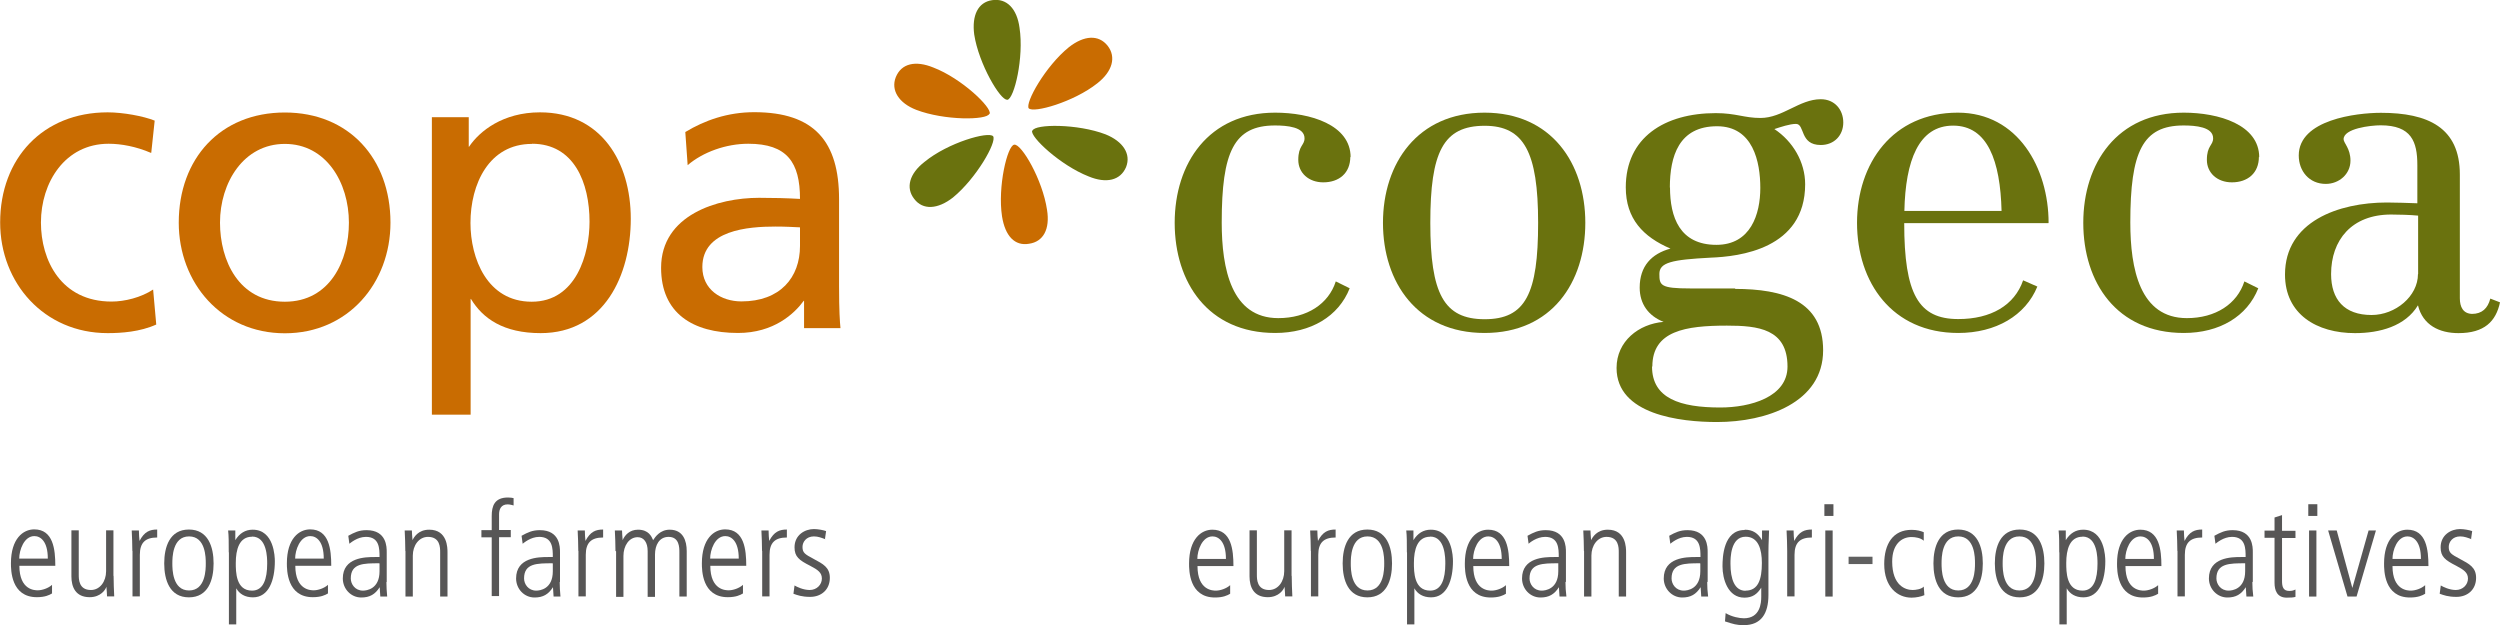 <?xml version="1.0" encoding="UTF-8"?> <svg xmlns="http://www.w3.org/2000/svg" id="a" width="160" height="40.01" viewBox="0 0 160 40.01"><defs><style>.b{fill:#6a720e;}.c{fill:#c96c01;}.d{fill:#575656;}.e{fill:#606060;}</style></defs><path class="d" d="M76.64,36.23c0,1.57,1,1.57,1.18,1.57,.27,0,.67-.13,.91-.35v.55c-.18,.11-.46,.24-.97,.24-1.66,0-1.66-1.75-1.66-2.17,0-1.58,.78-2.17,1.49-2.17,1.22,0,1.35,1.29,1.35,2.33h-2.31Zm1.82-.46c0-1.11-.47-1.44-.86-1.44-.66,0-.97,.89-.97,1.44h1.82Z"></path><path class="d" d="M82.67,36.86c0,.44,.02,.87,.04,1.31h-.46c0-.18-.02-.31-.04-.62-.05,.18-.36,.67-1.07,.67-.91,0-1.17-.66-1.17-1.33v-2.95h.47v2.84c0,.29,0,.98,.78,.98,.58,0,.97-.55,.97-1.2v-2.62h.47v2.91Z"></path><path class="d" d="M83.89,35.26c0-.44-.02-.87-.04-1.31h.46c0,.25,.02,.49,.04,.67,.31-.6,.66-.73,1.13-.73v.51c-.76,0-1.11,.33-1.11,1.11v2.66h-.47v-2.91Z"></path><path class="d" d="M85.93,36.06c0-1.06,.35-2.17,1.58-2.17s1.58,1.11,1.58,2.17-.35,2.17-1.58,2.17-1.58-1.11-1.58-2.17Zm2.66,0c0-.35,0-1.73-1.07-1.73s-1.07,1.38-1.07,1.73,0,1.73,1.07,1.73,1.07-1.38,1.07-1.73Z"></path><path class="d" d="M8.47,35.26c0-.44-.02-.87-.04-1.31h.46c0,.25,.02,.49,.04,.67,.31-.6,.66-.73,1.13-.73v.51c-.76,0-1.11,.33-1.11,1.11v2.66h-.47v-2.91Z"></path><path class="d" d="M10.51,36.06c0-1.06,.35-2.17,1.58-2.17s1.58,1.11,1.58,2.17-.35,2.17-1.58,2.17-1.58-1.11-1.58-2.17Zm2.66,0c0-.35,0-1.73-1.07-1.73s-1.07,1.38-1.07,1.73,0,1.73,1.07,1.73,1.07-1.38,1.07-1.73Z"></path><path class="d" d="M90.04,35.35c0-.66,0-1.04-.04-1.4h.46v.62c.27-.44,.64-.67,1.11-.67,1.37,0,1.42,1.73,1.42,2.02,0,1.2-.38,2.31-1.4,2.31-.51,0-.87-.22-1.07-.58v2.31h-.47v-4.61Zm1.49-1c-.82,0-1.04,.82-1.04,1.68,0,.56,0,1.77,1.04,1.77,.73,0,.97-.75,.97-1.73,0-.35,0-1.73-.97-1.73v.02Z"></path><path class="d" d="M94.29,36.23c0,1.57,1,1.57,1.18,1.57,.27,0,.67-.13,.91-.35v.55c-.18,.11-.46,.24-.97,.24-1.66,0-1.66-1.75-1.66-2.17,0-1.58,.78-2.17,1.49-2.17,1.22,0,1.35,1.29,1.35,2.33h-2.31Zm1.82-.46c0-1.11-.47-1.44-.86-1.44-.66,0-.97,.89-.97,1.44h1.82Z"></path><path class="d" d="M100.19,37.23c0,.31,.02,.64,.06,.95h-.44l-.04-.6c-.29,.46-.64,.66-1.18,.66-.66,0-1.18-.55-1.18-1.22,0-1.35,1.44-1.37,2.04-1.37h.31c0-.53,0-1.29-.87-1.29-.56,0-1.02,.4-1.06,.44l-.07-.51c.4-.22,.69-.36,1.17-.36,1.29,0,1.29,1.09,1.29,1.4v1.93l-.02-.02Zm-.46-1.18c-1,0-1.84,0-1.84,.97,0,.36,.27,.78,.78,.78,.22,0,1.06-.09,1.06-1.24v-.51Z"></path><path class="d" d="M101.37,35.26c0-.44-.02-.87-.04-1.31h.46c0,.18,.02,.31,.04,.62,.09-.18,.36-.67,1.07-.67,1.17,0,1.17,1.17,1.17,1.46v2.82h-.47v-2.84c0-.29,0-.98-.78-.98-.58,0-.97,.55-.97,1.2v2.62h-.47v-2.91Z"></path><path class="d" d="M109.26,37.23c0,.31,.02,.64,.06,.95h-.44l-.04-.6c-.29,.46-.64,.66-1.18,.66-.65,0-1.18-.55-1.18-1.22,0-1.35,1.44-1.37,2.04-1.37h.31c0-.53,0-1.29-.87-1.29-.56,0-1,.4-1.06,.44l-.07-.51c.4-.22,.69-.36,1.17-.36,1.29,0,1.29,1.09,1.29,1.4v1.93l-.02-.02Zm-.46-1.18c-.98,0-1.82,0-1.82,.97,0,.36,.27,.78,.78,.78,.22,0,1.06-.09,1.06-1.24v-.49l-.02-.02Z"></path><path class="d" d="M111.66,33.9c.53,0,.86,.24,1.11,.67v-.62h.45c0,.36-.04,.75-.04,1.4v2.73c0,1.18-.46,1.93-1.58,1.93-.46,0-.67-.07-1.2-.24l.04-.53c.4,.24,.89,.33,1.17,.33,1.04,0,1.11-.97,1.11-1.38v-.58c-.26,.42-.57,.64-1.08,.64-1.06,0-1.4-1.2-1.4-2,0-.58,.05-2.33,1.42-2.33v-.02Zm.06,3.9c.8,0,1.04-.71,1.04-1.77,0-.86-.22-1.68-1.04-1.68-.97,0-.97,1.37-.97,1.73,0,.98,.26,1.73,.97,1.73v-.02Z"></path><path class="d" d="M114.38,35.26c0-.44-.02-.87-.04-1.31h.45c0,.25,.02,.49,.04,.67,.31-.6,.66-.73,1.13-.73v.51c-.76,0-1.11,.33-1.11,1.11v2.66h-.47v-2.91Z"></path><path class="d" d="M116.76,32.27h.58v.75h-.58v-.75Zm.06,1.68h.47v4.23h-.47v-4.23Z"></path><path class="e" d="M118.31,35.63h1.53v.47h-1.53v-.47Z"></path><path class="d" d="M123.1,34.59c-.18-.16-.51-.22-.76-.22-.64,0-1.24,.46-1.24,1.57,0,1.55,.86,1.82,1.31,1.82,.18,0,.57-.05,.71-.22l.04,.55c-.2,.09-.53,.16-.82,.16-.91,0-1.75-.69-1.75-2.15,0-1.29,.56-2.19,1.75-2.19,.35,0,.58,.07,.78,.15v.55l-.02-.02Z"></path><path class="d" d="M123.74,36.06c0-1.06,.35-2.17,1.58-2.17s1.58,1.11,1.58,2.17-.35,2.17-1.58,2.17-1.58-1.11-1.58-2.17Zm2.66,0c0-.35,0-1.73-1.07-1.73s-1.07,1.38-1.07,1.73,0,1.73,1.07,1.73,1.07-1.38,1.07-1.73Z"></path><path class="d" d="M127.67,36.06c0-1.06,.35-2.17,1.59-2.17s1.58,1.11,1.58,2.17-.35,2.17-1.58,2.17-1.59-1.11-1.59-2.17Zm2.64,0c0-.35,0-1.73-1.07-1.73s-1.07,1.38-1.07,1.73,0,1.73,1.07,1.73,1.07-1.38,1.07-1.73Z"></path><path class="d" d="M131.79,35.35c0-.66,0-1.04-.04-1.4h.46v.62c.27-.44,.64-.67,1.11-.67,1.38,0,1.42,1.73,1.42,2.02,0,1.2-.38,2.31-1.4,2.31-.51,0-.87-.22-1.07-.58v2.31h-.47v-4.61Zm1.49-1c-.82,0-1.04,.82-1.04,1.68,0,.56,0,1.77,1.04,1.77,.73,0,.96-.75,.96-1.73,0-.35,0-1.73-.96-1.73v.02Z"></path><path class="d" d="M136.03,36.23c0,1.57,1,1.57,1.18,1.57,.27,0,.67-.13,.91-.35v.55c-.18,.11-.46,.24-.97,.24-1.66,0-1.66-1.75-1.66-2.17,0-1.58,.78-2.17,1.49-2.17,1.22,0,1.35,1.29,1.35,2.33h-2.31Zm1.82-.46c0-1.11-.47-1.44-.86-1.44-.66,0-.97,.89-.97,1.44h1.82Z"></path><path class="d" d="M139.35,35.26c0-.44-.02-.87-.04-1.31h.46c0,.25,.02,.49,.04,.67,.31-.6,.66-.73,1.13-.73v.51c-.76,0-1.11,.33-1.11,1.11v2.66h-.47v-2.91Z"></path><path class="d" d="M144.15,37.23c0,.31,.02,.64,.06,.95h-.44l-.04-.6c-.29,.46-.64,.66-1.18,.66-.65,0-1.18-.55-1.18-1.22,0-1.35,1.44-1.37,2.04-1.37h.31c0-.53,0-1.29-.87-1.29-.56,0-1,.4-1.06,.44l-.07-.51c.4-.22,.69-.36,1.17-.36,1.29,0,1.29,1.09,1.29,1.4v1.93l-.02-.02Zm-.46-1.18c-1,0-1.84,0-1.84,.97,0,.36,.27,.78,.78,.78,.22,0,1.06-.09,1.06-1.24v-.51Z"></path><path class="d" d="M146.05,32.97v1h.86v.46h-.86v2.75c0,.35,.06,.64,.46,.64,.22,0,.31-.05,.4-.09v.47c-.11,.04-.33,.05-.56,.05-.62,0-.78-.47-.78-.95v-2.88h-.64v-.46h.64v-.84l.47-.15,.02-.02Z"></path><path class="d" d="M147.73,32.27h.58v.75h-.58v-.75Zm.05,1.68h.47v4.23h-.47v-4.23Z"></path><path class="d" d="M149.04,33.95h.51l1,3.68,1.04-3.68h.47l-1.24,4.23h-.58l-1.24-4.23h.04Z"></path><path class="d" d="M153.12,36.23c0,1.57,1,1.57,1.18,1.57,.27,0,.67-.13,.91-.35v.55c-.18,.11-.46,.24-.97,.24-1.66,0-1.66-1.75-1.66-2.17,0-1.58,.78-2.17,1.49-2.17,1.22,0,1.35,1.29,1.35,2.33h-2.31Zm1.82-.46c0-1.11-.47-1.44-.86-1.44-.66,0-.96,.89-.96,1.44h1.82Z"></path><path class="d" d="M158.18,34.51c-.24-.09-.46-.18-.73-.18-.49,0-.73,.36-.73,.67,0,.38,.15,.47,.73,.78,.58,.31,1.02,.53,1.02,1.2,0,.76-.55,1.22-1.26,1.22-.53,0-.82-.11-1.07-.2l.07-.53c.15,.09,.56,.29,.96,.29,.46,0,.78-.35,.78-.73s-.26-.56-.75-.82c-.71-.36-1-.58-1-1.18,0-.8,.67-1.17,1.24-1.17,.27,0,.62,.07,.78,.13l-.07,.49,.02,.02Z"></path><path class="d" d="M1.24,36.21c0,1.57,1,1.57,1.18,1.57,.27,0,.67-.13,.91-.35v.55c-.18,.11-.46,.24-.97,.24-1.66,0-1.66-1.75-1.66-2.17,0-1.58,.78-2.17,1.49-2.17,1.22,0,1.35,1.29,1.35,2.33H1.24Zm1.82-.46c0-1.11-.47-1.44-.86-1.44-.66,0-.97,.89-.97,1.44h1.82Z"></path><path class="d" d="M7.27,36.86c0,.44,.02,.87,.04,1.31h-.46c0-.18-.02-.31-.04-.62-.05,.18-.36,.67-1.07,.67-.91,0-1.17-.66-1.17-1.33v-2.95h.47v2.84c0,.29,0,.98,.78,.98,.58,0,.97-.55,.97-1.2v-2.62h.47v2.91Z"></path><path class="d" d="M14.64,35.35c0-.66,0-1.04-.04-1.4h.46v.62c.27-.44,.64-.67,1.11-.67,1.37,0,1.42,1.73,1.42,2.02,0,1.2-.38,2.31-1.4,2.31-.51,0-.87-.22-1.07-.58v2.31h-.47v-4.61Zm1.49-1c-.82,0-1.04,.82-1.04,1.68,0,.56,0,1.77,1.04,1.77,.73,0,.97-.75,.97-1.73,0-.35,0-1.73-.97-1.73v.02Z"></path><path class="d" d="M18.9,36.21c0,1.57,1,1.57,1.18,1.57,.27,0,.67-.13,.91-.35v.55c-.18,.11-.46,.24-.97,.24-1.66,0-1.66-1.75-1.66-2.17,0-1.58,.78-2.17,1.49-2.17,1.22,0,1.35,1.29,1.35,2.33h-2.31Zm1.82-.46c0-1.11-.47-1.44-.86-1.44-.66,0-.97,.89-.97,1.44h1.82Z"></path><path class="d" d="M24.73,37.23c0,.31,.02,.64,.05,.95h-.44l-.04-.6c-.29,.46-.64,.66-1.18,.66-.66,0-1.18-.55-1.18-1.22,0-1.35,1.44-1.37,2.04-1.37h.31c0-.53,0-1.29-.87-1.29-.56,0-1,.4-1.06,.44l-.07-.51c.4-.22,.69-.36,1.17-.36,1.29,0,1.29,1.09,1.29,1.4v1.93l-.02-.02Zm-.46-1.18c-1,0-1.82,0-1.82,.97,0,.36,.27,.78,.78,.78,.22,0,1.06-.09,1.06-1.24v-.49l-.02-.02Z"></path><path class="d" d="M25.94,35.26c0-.44-.02-.87-.04-1.31h.46c0,.18,.02,.31,.04,.62,.09-.18,.36-.67,1.07-.67,1.17,0,1.17,1.17,1.17,1.46v2.82h-.47v-2.84c0-.29,0-.98-.78-.98-.58,0-.97,.55-.97,1.2v2.62h-.47v-2.91Z"></path><path class="d" d="M31.47,34.39h-.66v-.46h.66v-.91c0-.64,.18-1.18,1.04-1.18,.16,0,.27,.02,.36,.04v.47s-.22-.07-.38-.07c-.42,0-.55,.31-.55,.64v1h.75v.46h-.75v3.77h-.47v-3.75Z"></path><path class="d" d="M35.82,37.23c0,.31,.02,.64,.05,.95h-.44l-.04-.6c-.29,.46-.64,.66-1.18,.66-.66,0-1.18-.55-1.18-1.22,0-1.35,1.44-1.37,2.04-1.37h.31c0-.53,0-1.29-.87-1.29-.56,0-1,.4-1.06,.44l-.07-.51c.4-.22,.69-.36,1.17-.36,1.29,0,1.29,1.09,1.29,1.4v1.93l-.02-.02Zm-.46-1.18c-1,0-1.82,0-1.82,.97,0,.36,.27,.78,.78,.78,.22,0,1.06-.09,1.06-1.24v-.49l-.02-.02Z"></path><path class="d" d="M37.01,35.26c0-.44-.02-.87-.04-1.31h.46c0,.25,.02,.49,.04,.67,.31-.6,.66-.73,1.13-.73v.51c-.76,0-1.11,.33-1.11,1.11v2.66h-.47v-2.91Z"></path><path class="d" d="M39.39,35.26c0-.44-.02-.87-.04-1.31h.46c0,.18,.02,.31,.04,.62,.13-.31,.44-.67,.98-.67,.69,0,.87,.44,.97,.67,.13-.2,.44-.67,1.06-.67,.86,0,1.09,.71,1.09,1.37v2.91h-.47v-2.84c0-.29,0-.98-.69-.98-.6,0-.87,.53-.87,1.13v2.71h-.47v-2.93c0-.55-.24-.89-.64-.89-.55,0-.91,.55-.91,1.2v2.62h-.47v-2.91l-.02-.02Z"></path><path class="d" d="M45.46,36.21c0,1.57,1,1.57,1.18,1.57,.27,0,.67-.13,.91-.35v.55c-.18,.11-.46,.24-.97,.24-1.66,0-1.66-1.75-1.66-2.17,0-1.58,.78-2.17,1.49-2.17,1.22,0,1.35,1.29,1.35,2.33h-2.31Zm1.82-.46c0-1.11-.47-1.44-.86-1.44-.66,0-.97,.89-.97,1.44h1.82Z"></path><path class="d" d="M48.77,35.26c0-.44-.02-.87-.04-1.31h.46c0,.25,.02,.49,.04,.67,.31-.6,.66-.73,1.13-.73v.51c-.76,0-1.11,.33-1.11,1.11v2.66h-.47v-2.91Z"></path><path class="d" d="M52.82,34.51c-.24-.09-.46-.18-.73-.18-.49,0-.73,.36-.73,.67,0,.38,.15,.47,.73,.78,.58,.31,1.02,.53,1.02,1.2,0,.76-.55,1.22-1.26,1.22-.53,0-.82-.11-1.07-.2l.07-.53c.15,.09,.56,.29,.97,.29,.46,0,.78-.35,.78-.73s-.25-.56-.75-.82c-.71-.36-1-.58-1-1.18,0-.8,.67-1.17,1.24-1.17,.27,0,.62,.07,.78,.13l-.07,.49,.02,.02Z"></path><path class="c" d="M9.65,9.78c-.93-.4-1.89-.58-2.7-.58-2.79,0-4.33,2.48-4.33,5.04,0,2.42,1.29,5.06,4.52,5.06,.84,0,1.89-.26,2.66-.77l.2,2.24c-1.04,.47-2.24,.55-3.11,.55-4.08,0-6.88-3.22-6.88-7.08,0-4.1,2.73-7.05,6.88-7.05,.98,0,2.29,.24,3.01,.53l-.22,2.06h-.02Z"></path><path class="c" d="M18.23,7.2c4.1,0,6.76,2.95,6.76,7.05,0,3.86-2.71,7.08-6.76,7.08s-6.79-3.22-6.79-7.08c0-4.1,2.66-7.05,6.79-7.05Zm0,12.11c2.9,0,4.1-2.64,4.1-5.06,0-2.57-1.46-5.04-4.1-5.04s-4.15,2.48-4.15,5.04c0,2.42,1.2,5.06,4.15,5.06Z"></path><path class="c" d="M27.63,7.5h2.37v1.89h.02c.67-1,2.17-2.2,4.54-2.2,3.92,0,5.81,3.19,5.81,6.81s-1.71,7.32-5.77,7.32c-2.37,0-3.7-.93-4.46-2.19h-.02v7.41h-2.48V7.5Zm6.41,1.71c-2.75,0-3.93,2.57-3.93,5.06,0,2.26,1.06,5.04,3.92,5.04s3.7-3.08,3.7-5.12c0-2.48-.98-4.99-3.68-4.99Z"></path><path class="c" d="M43.86,8.45c1.24-.75,2.71-1.27,4.41-1.27,3.86,0,5.43,1.89,5.43,5.57v5.59c0,1.53,.05,2.26,.09,2.66h-2.33v-1.75h-.02c-.6,.82-1.91,2.06-4.21,2.06-2.9,0-4.92-1.27-4.92-4.17,0-3.39,3.62-4.48,6.27-4.48,.91,0,1.75,.02,2.62,.07,0-2.33-.82-3.53-3.31-3.53-1.42,0-2.9,.53-3.88,1.37l-.15-2.11Zm7.34,6.1c-.46-.02-.89-.05-1.57-.05-1.75,0-4.68,.22-4.68,2.59,0,1.44,1.2,2.2,2.5,2.2,2.48,0,3.75-1.53,3.75-3.55v-1.18Z"></path><path class="b" d="M64.47,6.39c.44-.07,1.07-2.71,.78-4.61-.16-1.22-.82-1.91-1.75-1.77-.91,.13-1.31,.98-1.15,2.2,.29,1.89,1.68,4.23,2.11,4.17Zm-.91,2.33c-.29-.33-2.88,.4-4.39,1.64-.97,.75-1.22,1.66-.66,2.37,.55,.73,1.51,.67,2.48-.09,1.49-1.22,2.82-3.55,2.57-3.92Zm2.5-.36c-.16,.38,1.8,2.22,3.61,2.93,1.13,.47,2.04,.26,2.4-.6,.33-.84-.2-1.64-1.31-2.09-1.8-.69-4.53-.67-4.68-.24h-.02Z"></path><path class="c" d="M63.34,7.29c.16-.4-1.8-2.28-3.61-2.97-1.13-.46-2.04-.27-2.4,.62-.33,.84,.2,1.66,1.31,2.09,1.8,.69,4.53,.67,4.68,.25h.02Zm1.57,1.97c-.44,.05-1.07,2.7-.78,4.59,.2,1.26,.82,1.91,1.73,1.75,.91-.13,1.35-.93,1.15-2.17-.29-1.95-1.64-4.23-2.09-4.17Zm.93-2.33c.29,.33,2.88-.4,4.39-1.6,.97-.76,1.22-1.68,.66-2.4-.58-.73-1.51-.67-2.48,.09-1.51,1.22-2.82,3.57-2.57,3.92Z"></path><path class="b" d="M111.03,18.49c3.08,0,5.65,.76,5.65,3.93,0,3.35-3.64,4.59-6.79,4.59-2.35,0-6.43-.47-6.43-3.46,0-1.71,1.42-2.82,3.01-2.95-.97-.38-1.53-1.15-1.53-2.19,0-1.38,.76-2.17,1.97-2.5-1.75-.75-2.86-1.91-2.86-3.92,0-3.19,2.48-4.75,5.76-4.75,1.29,0,1.82,.31,2.86,.31,1.42,0,2.49-1.2,3.86-1.2,.89,0,1.44,.67,1.44,1.49s-.58,1.44-1.44,1.44c-1.37,0-1-1.35-1.59-1.35-.4,0-.98,.2-1.38,.33,1.18,.78,1.97,2.11,1.97,3.53,0,4.15-4.22,4.63-6.05,4.7-2.5,.13-3.28,.31-3.28,1.04s.07,.93,1.97,.93h2.9l-.02,.02Zm-5.3,4.97c0,2.04,1.8,2.62,4.37,2.62,1.91,0,4.3-.66,4.3-2.62,0-2.42-1.89-2.62-3.88-2.62-2.64,0-4.77,.33-4.77,2.62h-.02Zm1.15-11.47c0,1.91,.62,3.68,2.97,3.68,2.2,0,2.81-1.97,2.81-3.64s-.46-3.95-2.77-3.95c-2.44,0-3.02,1.91-3.02,3.93l.02-.02Z"></path><path class="b" d="M101.46,14.26c0-3.81-2.17-7.05-6.45-7.05s-6.5,3.24-6.5,7.05,2.19,7.05,6.5,7.05,6.45-3.24,6.45-7.05Zm-3.02,0c0,4.53-.8,6.17-3.42,6.17s-3.48-1.64-3.48-6.17,.82-6.21,3.48-6.21c2.51,0,3.42,1.68,3.42,6.21Z"></path><path class="b" d="M131.11,14.26c0-3.48-1.95-7.05-5.81-7.05-4.17,0-6.45,3.24-6.45,7.05s2.24,7.05,6.48,7.05c2.4,0,4.3-1.11,5.06-2.97l-.91-.4c-.55,1.6-2.06,2.48-4.15,2.48-2.55,0-3.46-1.6-3.46-6.14h9.23v-.02Zm-9.23-.76c.07-3.22,.91-5.46,3.12-5.46s3.02,2.26,3.1,5.46h-6.21Z"></path><path class="b" d="M158.25,20.09c-.62,0-.82-.46-.82-1v-7.92c0-3.01-2.04-3.95-5.05-3.95-1.57,0-5.26,.44-5.26,2.73,0,1,.67,1.82,1.73,1.82,.84,0,1.58-.62,1.58-1.49,0-.78-.44-1.13-.44-1.37,0-.69,1.73-.89,2.37-.89,1.97,0,2.35,1.04,2.35,2.55v2.44c-.55-.02-1.42-.05-1.95-.05-3.1,0-6.52,1.22-6.52,4.61,0,2.55,2.04,3.75,4.48,3.75,1.58,0,3.22-.44,4.03-1.78,.31,1.27,1.37,1.78,2.59,1.78,1.66,0,2.4-.75,2.66-1.97l-.62-.24c-.16,.62-.53,.98-1.18,.98h.05Zm-3.5-2.55c0,1.42-1.44,2.62-2.97,2.62-1.75,0-2.59-1-2.59-2.62,0-2.17,1.31-3.81,3.84-3.81,.44,0,1.24,.02,1.73,.07v3.75l-.02-.02Z"></path><path class="b" d="M144.59,10.07c0-2.09-2.59-2.86-4.83-2.86-4.26,0-6.43,3.24-6.43,7.05s2.13,7.05,6.43,7.05c2.29,0,4.06-1.06,4.77-2.86l-.89-.44c-.46,1.44-1.84,2.35-3.68,2.35-3.01,0-3.62-3.15-3.62-6.12,0-4.53,.78-6.21,3.41-6.21,.76,0,1.89,.09,1.89,.82,0,.46-.4,.46-.4,1.38,0,.84,.67,1.44,1.6,1.44,1,0,1.73-.58,1.73-1.64l.02,.04Z"></path><path class="b" d="M86.44,10.07c0-2.09-2.59-2.86-4.83-2.86-4.26,0-6.43,3.24-6.43,7.05s2.13,7.05,6.43,7.05c2.29,0,4.06-1.06,4.77-2.86l-.89-.44c-.46,1.44-1.84,2.35-3.68,2.35-3,0-3.62-3.15-3.62-6.12,0-4.53,.78-6.21,3.41-6.21,.76,0,1.89,.09,1.89,.82,0,.46-.4,.46-.4,1.38,0,.84,.67,1.44,1.6,1.44,1,0,1.73-.58,1.73-1.64l.02,.04Z"></path></svg> 